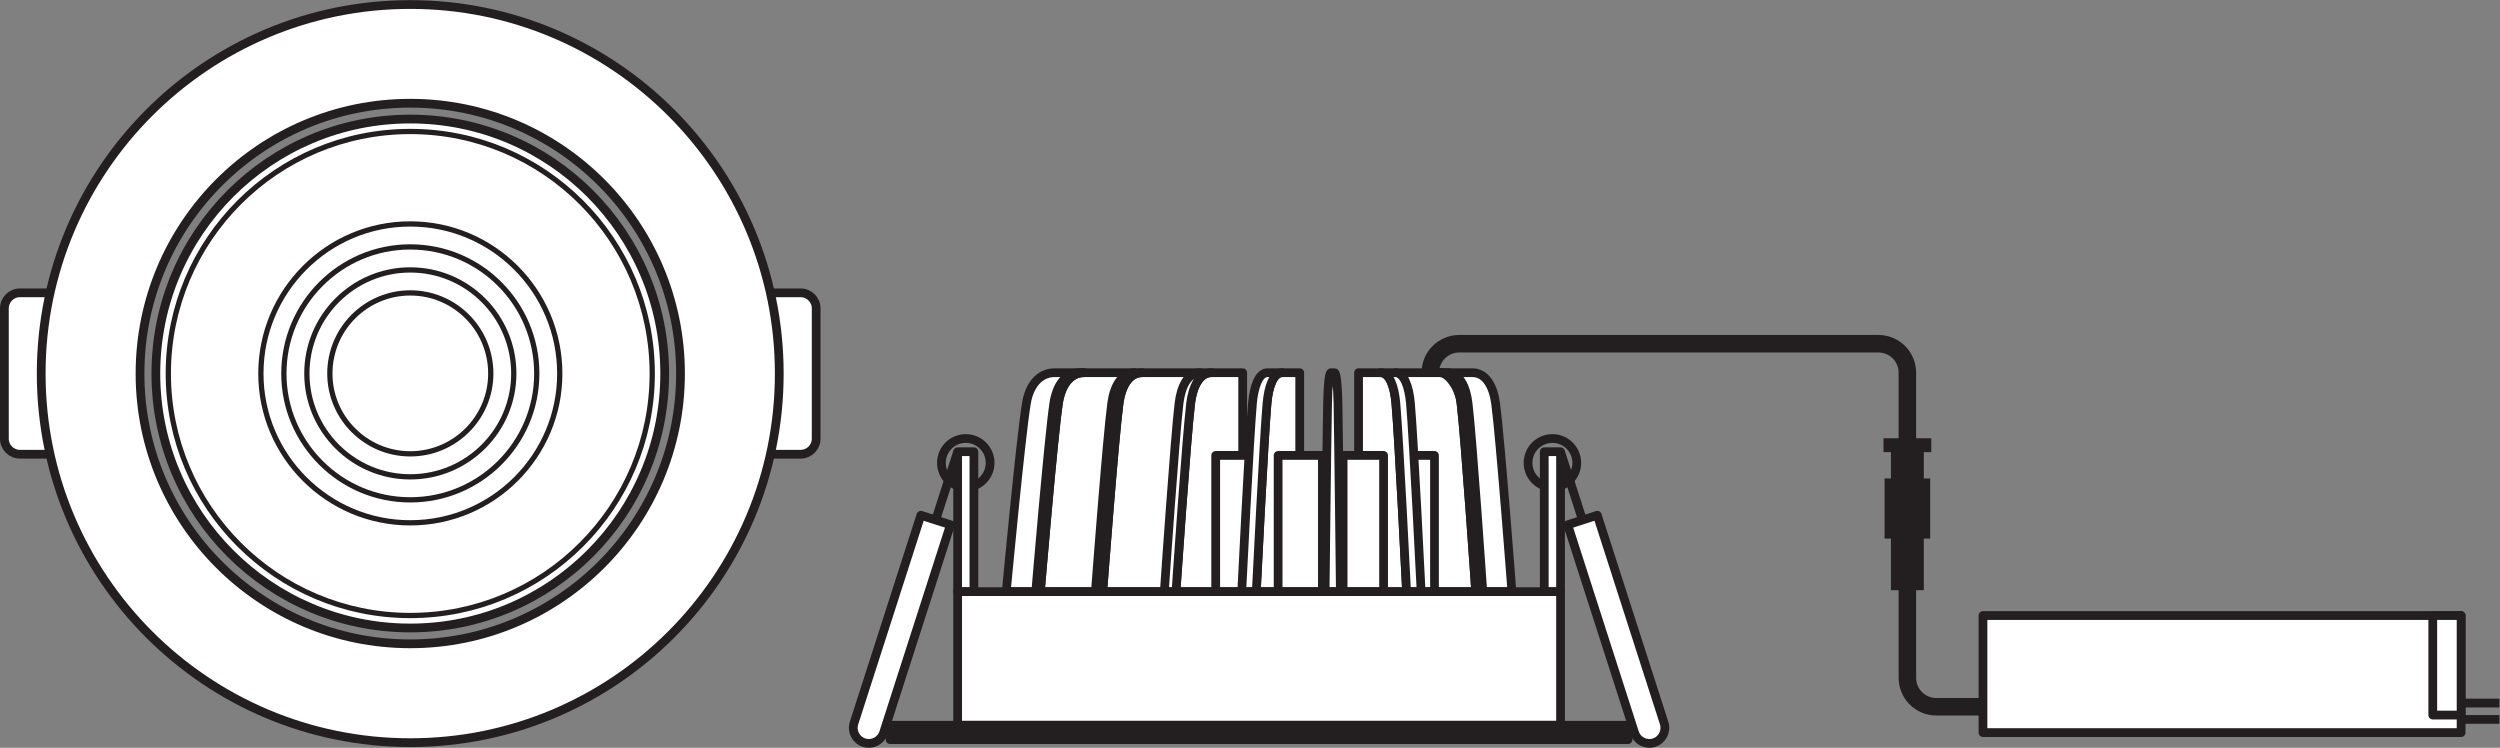 <?xml version="1.0" encoding="UTF-8" standalone="no"?>
<svg
   xmlns:dc="http://purl.org/dc/elements/1.1/"
   xmlns:cc="http://creativecommons.org/ns#"
   xmlns:rdf="http://www.w3.org/1999/02/22-rdf-syntax-ns#"
   xmlns:svg="http://www.w3.org/2000/svg"
   xmlns="http://www.w3.org/2000/svg"
   viewBox="0 0 269.64 80.653"
   height="80.653"
   width="269.64"
   xml:space="preserve"
   id="svg2"
   version="1.1"><rect x="0" y="0" width="269.64" height="80.653" fill="#808080" stroke="none"/><defs
     id="defs6" /><g
     transform="matrix(1.333,0,0,-1.333,0,80.653)"
     id="g10"><g
       transform="scale(0.1)"
       id="g12"><path
         id="path14"
         style="fill:#ffffff;fill-opacity:1;fill-rule:nonzero;stroke:none"
         d="M 1991.34,107.012 H 1604.47 V 12.285 h 386.87 v 94.727" /><path
         id="path16"
         style="fill:none;stroke:#231f20;stroke-width:7.087;stroke-linecap:butt;stroke-linejoin:round;stroke-miterlimit:3.864;stroke-dasharray:none;stroke-opacity:1"
         d="M 1991.34,107.012 H 1604.47 V 12.285 h 386.87 z" /><path
         id="path18"
         style="fill:#ffffff;fill-opacity:1;fill-rule:nonzero;stroke:none"
         d="m 1991.34,107.012 h -22.93 V 26.465 h 22.93 v 80.547" /><path
         id="path20"
         style="fill:none;stroke:#231f20;stroke-width:7.087;stroke-linecap:butt;stroke-linejoin:round;stroke-miterlimit:3.864;stroke-dasharray:none;stroke-opacity:1"
         d="m 1991.34,107.012 h -22.93 V 26.465 h 22.93 z" /><path
         id="path22"
         style="fill:none;stroke:#231f20;stroke-width:7.087;stroke-linecap:butt;stroke-linejoin:round;stroke-miterlimit:3.864;stroke-dasharray:none;stroke-opacity:1"
         d="m 2022.31,22.93 h -30.97" /><path
         id="path24"
         style="fill:none;stroke:#231f20;stroke-width:7.087;stroke-linecap:butt;stroke-linejoin:round;stroke-miterlimit:3.864;stroke-dasharray:none;stroke-opacity:1"
         d="m 2022.31,36.172 h -30.97" /><path
         id="path26"
         style="fill:none;stroke:#231f20;stroke-width:14.173;stroke-linecap:butt;stroke-linejoin:round;stroke-miterlimit:3.864;stroke-dasharray:none;stroke-opacity:1"
         d="m 1157.29,303.504 c 0,12.949 10.48,23.437 23.42,23.437 h 339.15 c 12.95,0 23.44,-10.488 23.44,-23.418 V 56.621 c 0,-12.949 10.49,-23.438 23.44,-23.438 h 37.73" /><path
         id="path28"
         style="fill:#ffffff;fill-opacity:1;fill-rule:nonzero;stroke:none"
         d="M 72.977,368.125 H 16.121 c -6.941,0 -12.578,-5.645 -12.578,-12.578 v -105.43 c 0,-6.953 5.637,-12.597 12.578,-12.597 h 56.855 v 130.605" /><path
         id="path30"
         style="fill:none;stroke:#231f20;stroke-width:7.087;stroke-linecap:butt;stroke-linejoin:round;stroke-miterlimit:3.864;stroke-dasharray:none;stroke-opacity:1"
         d="M 72.977,368.125 H 16.121 c -6.941,0 -12.578,-5.645 -12.578,-12.578 v -105.43 c 0,-6.953 5.637,-12.597 12.578,-12.597 h 56.855 z" /><path
         id="path32"
         style="fill:#ffffff;fill-opacity:1;fill-rule:nonzero;stroke:none"
         d="m 590.945,368.125 h 56.848 c 6.941,0 12.59,-5.645 12.59,-12.578 v -105.43 c 0,-6.953 -5.649,-12.597 -12.59,-12.597 h -56.848 v 130.605" /><path
         id="path34"
         style="fill:none;stroke:#231f20;stroke-width:7.087;stroke-linecap:butt;stroke-linejoin:round;stroke-miterlimit:3.864;stroke-dasharray:none;stroke-opacity:1"
         d="m 590.945,368.125 h 56.848 c 6.941,0 12.59,-5.645 12.59,-12.578 v -105.43 c 0,-6.953 -5.649,-12.597 -12.59,-12.597 h -56.848 z" /><path
         id="path36"
         style="fill:#ffffff;fill-opacity:1;fill-rule:nonzero;stroke:none"
         d="m 331.926,84.121 c -120.742,0 -218.637,97.949 -218.637,218.633 0,120.809 97.895,218.769 218.637,218.769 120.801,0 218.687,-97.96 218.687,-218.769 0,-120.684 -97.886,-218.633 -218.687,-218.633 z m 0,517.274 C 167.02,601.395 33.332,467.656 33.332,302.754 33.332,137.84 167.02,4.148 331.926,4.148 496.824,4.148 630.52,137.84 630.52,302.754 c 0,164.902 -133.696,298.641 -298.594,298.641" /><path
         id="path38"
         style="fill:none;stroke:#231f20;stroke-width:7.087;stroke-linecap:butt;stroke-linejoin:round;stroke-miterlimit:3.864;stroke-dasharray:none;stroke-opacity:1"
         d="m 331.926,84.121 c -120.742,0 -218.637,97.949 -218.637,218.633 0,120.809 97.895,218.769 218.637,218.769 120.801,0 218.687,-97.96 218.687,-218.769 0,-120.684 -97.886,-218.633 -218.687,-218.633 z m 0,517.274 C 167.02,601.395 33.332,467.656 33.332,302.754 33.332,137.84 167.02,4.148 331.926,4.148 496.824,4.148 630.52,137.84 630.52,302.754 c 0,164.902 -133.696,298.641 -298.594,298.641 z" /><path
         id="path40"
         style="fill:#ffffff;fill-opacity:1;fill-rule:nonzero;stroke:none"
         d="m 537.82,302.754 c 0,-113.606 -92.168,-205.82 -205.894,-205.82 -113.664,0 -205.821,92.214 -205.821,205.82 0,113.75 92.157,205.976 205.821,205.976 113.726,0 205.894,-92.226 205.894,-205.976" /><path
         id="path42"
         style="fill:none;stroke:#231f20;stroke-width:7.087;stroke-linecap:butt;stroke-linejoin:round;stroke-miterlimit:3.864;stroke-dasharray:none;stroke-opacity:1"
         d="m 537.82,302.754 c 0,-113.606 -92.168,-205.82 -205.894,-205.82 -113.664,0 -205.821,92.214 -205.821,205.82 0,113.75 92.157,205.976 205.821,205.976 113.726,0 205.894,-92.226 205.894,-205.976 z" /><path
         id="path44"
         style="fill:none;stroke:#231f20;stroke-width:4.252;stroke-linecap:butt;stroke-linejoin:round;stroke-miterlimit:3.864;stroke-dasharray:none;stroke-opacity:1"
         d="m 527.734,302.754 c 0,-108.008 -87.644,-195.723 -195.808,-195.723 -108.086,0 -195.742,87.715 -195.742,195.723 0,108.184 87.656,195.906 195.742,195.906 108.164,0 195.808,-87.722 195.808,-195.906 z" /><path
         id="path46"
         style="fill:none;stroke:#231f20;stroke-width:4.252;stroke-linecap:butt;stroke-linejoin:round;stroke-miterlimit:3.864;stroke-dasharray:none;stroke-opacity:1"
         d="m 452.922,302.754 c 0,-66.535 -54.152,-120.734 -120.996,-120.734 -66.699,0 -120.84,54.199 -120.84,120.734 0,66.855 54.141,121.101 120.84,121.101 66.844,0 120.996,-54.246 120.996,-121.101 z" /><path
         id="path48"
         style="fill:none;stroke:#231f20;stroke-width:4.252;stroke-linecap:butt;stroke-linejoin:round;stroke-miterlimit:3.864;stroke-dasharray:none;stroke-opacity:1"
         d="m 434.316,302.773 c 0,-56.289 -45.808,-102.16 -102.382,-102.16 -56.438,0 -102.246,45.871 -102.246,102.16 0,56.582 45.808,102.489 102.246,102.489 56.574,0 102.382,-45.907 102.382,-102.489 z" /><path
         id="path50"
         style="fill:none;stroke:#231f20;stroke-width:4.252;stroke-linecap:butt;stroke-linejoin:round;stroke-miterlimit:3.864;stroke-dasharray:none;stroke-opacity:1"
         d="m 415.715,302.793 c 0,-46.016 -37.492,-83.566 -83.774,-83.566 -46.171,0 -83.652,37.55 -83.652,83.566 0,46.289 37.481,83.855 83.652,83.855 46.282,0 83.774,-37.566 83.774,-83.855 z" /><path
         id="path52"
         style="fill:none;stroke:#231f20;stroke-width:4.252;stroke-linecap:butt;stroke-linejoin:round;stroke-miterlimit:3.864;stroke-dasharray:none;stroke-opacity:1"
         d="m 397.109,302.82 c 0,-35.781 -29.148,-64.98 -65.144,-64.98 -35.918,0 -65.07,29.199 -65.07,64.98 0,36.008 29.152,65.227 65.07,65.227 35.996,0 65.144,-29.219 65.144,-65.227 z" /><path
         id="path54"
         style="fill:none;stroke:#231f20;stroke-width:7.087;stroke-linecap:butt;stroke-linejoin:round;stroke-miterlimit:3.864;stroke-dasharray:none;stroke-opacity:1"
         d="m 801.133,230.527 c 0,-10.879 -8.828,-19.707 -19.695,-19.707 -10.891,0 -19.719,8.828 -19.719,19.707 0,10.899 8.828,19.715 19.719,19.715 10.867,0 19.695,-8.816 19.695,-19.715 z" /><path
         id="path56"
         style="fill:#ffffff;fill-opacity:1;fill-rule:nonzero;stroke:none"
         d="m 788.008,126.348 h -13.164 v 113.203 h 13.164 V 126.348" /><path
         id="path58"
         style="fill:none;stroke:#231f20;stroke-width:7.087;stroke-linecap:butt;stroke-linejoin:round;stroke-miterlimit:3.864;stroke-dasharray:none;stroke-opacity:1"
         d="m 788.008,126.348 h -13.164 v 113.203 h 13.164 z" /><path
         id="path60"
         style="fill:#ffffff;fill-opacity:1;fill-rule:nonzero;stroke:none"
         d="M 745.098,188.145 769.055,180.449 714.98,12.285 C 712.844,5.664 705.762,2.031 699.141,4.148 692.527,6.289 688.887,13.379 691.016,20 l 54.082,168.145" /><path
         id="path62"
         style="fill:none;stroke:#231f20;stroke-width:7.087;stroke-linecap:butt;stroke-linejoin:round;stroke-miterlimit:3.864;stroke-dasharray:none;stroke-opacity:1"
         d="M 745.098,188.145 769.055,180.449 714.98,12.285 C 712.844,5.664 705.762,2.031 699.141,4.148 692.527,6.289 688.887,13.379 691.016,20 Z" /><path
         id="path64"
         style="fill:#ffffff;fill-opacity:1;fill-rule:nonzero;stroke:none"
         d="m 757.078,184.297 17.766,55.254" /><path
         id="path66"
         style="fill:none;stroke:#231f20;stroke-width:7.087;stroke-linecap:butt;stroke-linejoin:round;stroke-miterlimit:3.864;stroke-dasharray:none;stroke-opacity:1"
         d="m 757.078,184.297 17.766,55.254" /><path
         id="path68"
         style="fill:none;stroke:#231f20;stroke-width:7.087;stroke-linecap:butt;stroke-linejoin:round;stroke-miterlimit:3.864;stroke-dasharray:none;stroke-opacity:1"
         d="m 1236.38,230.527 c 0,-10.879 8.82,-19.707 19.7,-19.707 10.89,0 19.72,8.828 19.72,19.707 0,10.899 -8.83,19.715 -19.72,19.715 -10.88,0 -19.7,-8.816 -19.7,-19.715 z" /><path
         id="path70"
         style="fill:#ffffff;fill-opacity:1;fill-rule:nonzero;stroke:none"
         d="m 1292.41,188.145 -23.96,-7.696 54.08,-168.164 c 2.14,-6.621 9.22,-10.254 15.83,-8.137 6.62,2.141 10.25,9.23 8.13,15.852 l -54.08,168.145" /><path
         id="path72"
         style="fill:none;stroke:#231f20;stroke-width:7.087;stroke-linecap:butt;stroke-linejoin:round;stroke-miterlimit:3.864;stroke-dasharray:none;stroke-opacity:1"
         d="m 1292.41,188.145 -23.96,-7.696 54.08,-168.164 c 2.14,-6.621 9.22,-10.254 15.83,-8.137 6.62,2.141 10.25,9.23 8.13,15.852 z" /><path
         id="path74"
         style="fill:#ffffff;fill-opacity:1;fill-rule:nonzero;stroke:none"
         d="m 1280.44,184.297 -17.77,55.254" /><path
         id="path76"
         style="fill:none;stroke:#231f20;stroke-width:7.087;stroke-linecap:butt;stroke-linejoin:round;stroke-miterlimit:3.864;stroke-dasharray:none;stroke-opacity:1"
         d="m 1280.44,184.297 -17.77,55.254" /><path
         id="path78"
         style="fill:#ffffff;fill-opacity:1;fill-rule:nonzero;stroke:none"
         d="m 1249.49,126.348 h 13.18 v 113.203 h -13.18 V 126.348" /><path
         id="path80"
         style="fill:none;stroke:#231f20;stroke-width:7.087;stroke-linecap:butt;stroke-linejoin:round;stroke-miterlimit:3.864;stroke-dasharray:none;stroke-opacity:1"
         d="m 1249.49,126.348 h 13.18 v 113.203 h -13.18 z" /><path
         id="path82"
         style="fill:#ffffff;fill-opacity:1;fill-rule:nonzero;stroke:none"
         d="m 814.18,126.348 c 0,0 11.613,124.168 16.308,152.422 2.227,13.503 9.739,24.734 23.106,24.734 h 23.633 V 126.348 H 814.18" /><path
         id="path84"
         style="fill:none;stroke:#231f20;stroke-width:7.087;stroke-linecap:butt;stroke-linejoin:round;stroke-miterlimit:3.864;stroke-dasharray:none;stroke-opacity:1"
         d="m 814.18,126.348 c 0,0 11.613,124.168 16.308,152.422 2.227,13.503 9.739,24.734 23.106,24.734 h 23.633 V 126.348 Z" /><path
         id="path86"
         style="fill:#ffffff;fill-opacity:1;fill-rule:nonzero;stroke:none"
         d="m 841.758,126.348 c 0,0 10.39,124.168 14.637,152.422 2.035,13.503 8.781,24.734 20.832,24.734 h 41.027 V 126.348 h -76.496" /><path
         id="path88"
         style="fill:none;stroke:#231f20;stroke-width:7.087;stroke-linecap:butt;stroke-linejoin:round;stroke-miterlimit:3.864;stroke-dasharray:none;stroke-opacity:1"
         d="m 841.758,126.348 c 0,0 10.39,124.168 14.637,152.422 2.035,13.503 8.781,24.734 20.832,24.734 h 41.027 V 126.348 Z" /><path
         id="path90"
         style="fill:#ffffff;fill-opacity:1;fill-rule:nonzero;stroke:none"
         d="m 873.508,303.504 c -12.043,0 -18.801,-11.231 -20.82,-24.734 -4.243,-28.254 -14.622,-152.422 -14.622,-152.422 h 3.692 c 0,0 10.39,124.168 14.637,152.422 2.035,13.503 8.781,24.734 20.832,24.734 h -3.719" /><path
         id="path92"
         style="fill:none;stroke:#231f20;stroke-width:7.087;stroke-linecap:butt;stroke-linejoin:round;stroke-miterlimit:3.864;stroke-dasharray:none;stroke-opacity:1"
         d="m 873.508,303.504 c -12.043,0 -18.801,-11.231 -20.82,-24.734 -4.243,-28.254 -14.622,-152.422 -14.622,-152.422 h 3.692 c 0,0 10.39,124.168 14.637,152.422 2.035,13.503 8.781,24.734 20.832,24.734 z" /><path
         id="path94"
         style="fill:#ffffff;fill-opacity:1;fill-rule:nonzero;stroke:none"
         d="m 892.258,126.348 c 0,0 9.363,124.168 13.191,152.422 1.809,13.503 7.903,24.734 18.731,24.734 h 46.679 V 126.348 h -78.601" /><path
         id="path96"
         style="fill:none;stroke:#231f20;stroke-width:7.087;stroke-linecap:butt;stroke-linejoin:round;stroke-miterlimit:3.864;stroke-dasharray:none;stroke-opacity:1"
         d="m 892.258,126.348 c 0,0 9.363,124.168 13.191,152.422 1.809,13.503 7.903,24.734 18.731,24.734 h 46.679 V 126.348 Z" /><path
         id="path98"
         style="fill:#ffffff;fill-opacity:1;fill-rule:nonzero;stroke:none"
         d="m 918.254,303.504 c -10.82,0 -16.926,-11.231 -18.734,-24.734 -3.836,-28.254 -13.204,-152.422 -13.204,-152.422 h 5.942 c 0,0 9.363,124.168 13.191,152.422 1.809,13.503 7.903,24.734 18.731,24.734 h -5.926" /><path
         id="path100"
         style="fill:none;stroke:#231f20;stroke-width:7.087;stroke-linecap:butt;stroke-linejoin:round;stroke-miterlimit:3.864;stroke-dasharray:none;stroke-opacity:1"
         d="m 918.254,303.504 c -10.82,0 -16.926,-11.231 -18.734,-24.734 -3.836,-28.254 -13.204,-152.422 -13.204,-152.422 h 5.942 c 0,0 9.363,124.168 13.191,152.422 1.809,13.503 7.903,24.734 18.731,24.734 z" /><path
         id="path102"
         style="fill:#ffffff;fill-opacity:1;fill-rule:nonzero;stroke:none"
         d="m 1223.32,126.348 c 0,0 -9.37,124.168 -13.21,152.422 -1.8,13.503 -7.88,24.734 -18.73,24.734 h -34.09 V 126.348 h 66.03" /><path
         id="path104"
         style="fill:none;stroke:#231f20;stroke-width:7.087;stroke-linecap:butt;stroke-linejoin:round;stroke-miterlimit:3.864;stroke-dasharray:none;stroke-opacity:1"
         d="m 1223.32,126.348 c 0,0 -9.37,124.168 -13.21,152.422 -1.8,13.503 -7.88,24.734 -18.73,24.734 h -34.09 V 126.348 Z" /><path
         id="path106"
         style="fill:#ffffff;fill-opacity:1;fill-rule:nonzero;stroke:none"
         d="m 951.523,126.348 c 0,0 8.426,124.168 11.875,152.422 1.614,13.503 7.129,24.734 16.883,24.734 h 25.209 V 126.348 h -53.967" /><path
         id="path108"
         style="fill:none;stroke:#231f20;stroke-width:7.087;stroke-linecap:butt;stroke-linejoin:round;stroke-miterlimit:3.864;stroke-dasharray:none;stroke-opacity:1"
         d="m 951.523,126.348 c 0,0 8.426,124.168 11.875,152.422 1.614,13.503 7.129,24.734 16.883,24.734 h 25.209 V 126.348 Z" /><path
         id="path110"
         style="fill:#ffffff;fill-opacity:1;fill-rule:nonzero;stroke:none"
         d="m 970.859,303.504 c -9.754,0 -15.273,-11.231 -16.875,-24.734 -3.437,-28.254 -11.906,-152.422 -11.906,-152.422 h 9.445 c 0,0 8.426,124.168 11.875,152.422 1.614,13.503 7.129,24.734 16.883,24.734 h -9.422" /><path
         id="path112"
         style="fill:none;stroke:#231f20;stroke-width:7.087;stroke-linecap:butt;stroke-linejoin:round;stroke-miterlimit:3.864;stroke-dasharray:none;stroke-opacity:1"
         d="m 970.859,303.504 c -9.754,0 -15.273,-11.231 -16.875,-24.734 -3.437,-28.254 -11.906,-152.422 -11.906,-152.422 h 9.445 c 0,0 8.426,124.168 11.875,152.422 1.614,13.503 7.129,24.734 16.883,24.734 z" /><path
         id="path114"
         style="fill:#ffffff;fill-opacity:1;fill-rule:nonzero;stroke:none"
         d="m 1194.03,126.348 c 0,0 -8.43,124.168 -11.88,152.422 -1.61,13.503 -10.84,24.734 -16.86,24.734 h -36.33 l -3.74,-177.156 h 68.81" /><path
         id="path116"
         style="fill:none;stroke:#231f20;stroke-width:7.087;stroke-linecap:butt;stroke-linejoin:round;stroke-miterlimit:3.864;stroke-dasharray:none;stroke-opacity:1"
         d="m 1194.03,126.348 c 0,0 -8.43,124.168 -11.88,152.422 -1.61,13.503 -10.84,24.734 -16.86,24.734 h -36.33 l -3.74,-177.156 z" /><path
         id="path118"
         style="fill:#ffffff;fill-opacity:1;fill-rule:nonzero;stroke:none"
         d="m 1170.98,303.504 c 9.76,0 15.26,-11.231 16.86,-24.734 3.45,-28.254 11.9,-152.422 11.9,-152.422 h -5.71 c 0,0 -8.43,124.168 -11.88,152.422 -1.61,13.503 -7.12,24.734 -16.86,24.734 h 5.69" /><path
         id="path120"
         style="fill:none;stroke:#231f20;stroke-width:7.087;stroke-linecap:butt;stroke-linejoin:round;stroke-miterlimit:3.864;stroke-dasharray:none;stroke-opacity:1"
         d="m 1170.98,303.504 c 9.76,0 15.26,-11.231 16.86,-24.734 3.45,-28.254 11.9,-152.422 11.9,-152.422 h -5.71 c 0,0 -8.43,124.168 -11.88,152.422 -1.61,13.503 -7.12,24.734 -16.86,24.734 z" /><path
         id="path122"
         style="fill:#ffffff;fill-opacity:1;fill-rule:nonzero;stroke:none"
         d="M 1160.67,126.348 V 236.57 h -29.75 V 126.348 h 29.75" /><path
         id="path124"
         style="fill:none;stroke:#231f20;stroke-width:7.087;stroke-linecap:butt;stroke-linejoin:round;stroke-miterlimit:3.864;stroke-dasharray:none;stroke-opacity:1"
         d="M 1160.67,126.348 V 236.57 h -29.75 V 126.348 Z" /><path
         id="path126"
         style="fill:#ffffff;fill-opacity:1;fill-rule:nonzero;stroke:none"
         d="M 1016.39,126.348 V 236.57 H 983.645 V 126.348 h 32.745" /><path
         id="path128"
         style="fill:none;stroke:#231f20;stroke-width:7.087;stroke-linecap:butt;stroke-linejoin:round;stroke-miterlimit:3.864;stroke-dasharray:none;stroke-opacity:1"
         d="M 1016.39,126.348 V 236.57 H 983.645 V 126.348 Z" /><path
         id="path130"
         style="fill:#ffffff;fill-opacity:1;fill-rule:nonzero;stroke:none"
         d="m 1016.49,126.348 c 0,0 6.16,124.168 8.68,152.422 1.18,13.503 5.18,24.734 12.28,24.734 h 14.18 V 126.348 h -35.14" /><path
         id="path132"
         style="fill:none;stroke:#231f20;stroke-width:7.087;stroke-linecap:butt;stroke-linejoin:round;stroke-miterlimit:3.864;stroke-dasharray:none;stroke-opacity:1"
         d="m 1016.49,126.348 c 0,0 6.16,124.168 8.68,152.422 1.18,13.503 5.18,24.734 12.28,24.734 h 14.18 V 126.348 Z" /><path
         id="path134"
         style="fill:#ffffff;fill-opacity:1;fill-rule:nonzero;stroke:none"
         d="m 1025.66,303.504 c -7.12,0 -11.08,-11.231 -12.27,-24.734 -2.54,-28.254 -8.68,-152.422 -8.68,-152.422 h 11.78 c 0,0 6.16,124.168 8.68,152.422 1.18,13.503 5.18,24.734 12.28,24.734 h -11.79" /><path
         id="path136"
         style="fill:none;stroke:#231f20;stroke-width:7.087;stroke-linecap:butt;stroke-linejoin:round;stroke-miterlimit:3.864;stroke-dasharray:none;stroke-opacity:1"
         d="m 1025.66,303.504 c -7.12,0 -11.08,-11.231 -12.27,-24.734 -2.54,-28.254 -8.68,-152.422 -8.68,-152.422 h 11.78 c 0,0 6.16,124.168 8.68,152.422 1.18,13.503 5.18,24.734 12.28,24.734 z" /><path
         id="path138"
         style="fill:#ffffff;fill-opacity:1;fill-rule:nonzero;stroke:none"
         d="M 1069.98,126.348 V 236.57 h -35.81 V 126.348 h 35.81" /><path
         id="path140"
         style="fill:none;stroke:#231f20;stroke-width:7.087;stroke-linecap:butt;stroke-linejoin:round;stroke-miterlimit:3.864;stroke-dasharray:none;stroke-opacity:1"
         d="M 1069.98,126.348 V 236.57 h -35.81 V 126.348 Z" /><path
         id="path142"
         style="fill:#ffffff;fill-opacity:1;fill-rule:nonzero;stroke:none"
         d="m 1138.1,126.348 c 0,0 -6.16,124.168 -8.68,152.422 -1.15,13.503 -5.17,24.734 -12.26,24.734 h -17.92 V 126.348 h 38.86" /><path
         id="path144"
         style="fill:none;stroke:#231f20;stroke-width:7.087;stroke-linecap:butt;stroke-linejoin:round;stroke-miterlimit:3.864;stroke-dasharray:none;stroke-opacity:1"
         d="m 1138.1,126.348 c 0,0 -6.16,124.168 -8.68,152.422 -1.15,13.503 -5.17,24.734 -12.26,24.734 h -17.92 V 126.348 Z" /><path
         id="path146"
         style="fill:#ffffff;fill-opacity:1;fill-rule:nonzero;stroke:none"
         d="m 1128.94,303.504 c 7.08,0 11.09,-11.231 12.28,-24.734 2.51,-28.254 8.65,-152.422 8.65,-152.422 h -11.77 c 0,0 -6.16,124.168 -8.68,152.422 -1.15,13.503 -5.17,24.734 -12.26,24.734 h 11.78" /><path
         id="path148"
         style="fill:none;stroke:#231f20;stroke-width:7.087;stroke-linecap:butt;stroke-linejoin:round;stroke-miterlimit:3.864;stroke-dasharray:none;stroke-opacity:1"
         d="m 1128.94,303.504 c 7.08,0 11.09,-11.231 12.28,-24.734 2.51,-28.254 8.65,-152.422 8.65,-152.422 h -11.77 c 0,0 -6.16,124.168 -8.68,152.422 -1.15,13.503 -5.17,24.734 -12.26,24.734 z" /><path
         id="path150"
         style="fill:#ffffff;fill-opacity:1;fill-rule:nonzero;stroke:none"
         d="M 1119.49,126.348 V 236.57 h -32.76 V 126.348 h 32.76" /><path
         id="path152"
         style="fill:none;stroke:#231f20;stroke-width:7.087;stroke-linecap:butt;stroke-linejoin:round;stroke-miterlimit:3.864;stroke-dasharray:none;stroke-opacity:1"
         d="M 1119.49,126.348 V 236.57 h -32.76 V 126.348 Z" /><path
         id="path154"
         style="fill:#ffffff;fill-opacity:1;fill-rule:nonzero;stroke:none"
         d="m 1084.52,126.348 c 0,0 -1.37,124.168 -1.94,152.422 -0.29,13.503 -1.21,24.734 -2.81,24.734 h -2.83 c -1.59,0 -2.52,-11.231 -2.77,-24.734 -0.61,-28.254 -1.99,-152.422 -1.99,-152.422 h 12.34" /><path
         id="path156"
         style="fill:none;stroke:#231f20;stroke-width:7.087;stroke-linecap:butt;stroke-linejoin:round;stroke-miterlimit:3.864;stroke-dasharray:none;stroke-opacity:1"
         d="m 1084.52,126.348 c 0,0 -1.37,124.168 -1.94,152.422 -0.29,13.503 -1.21,24.734 -2.81,24.734 h -2.83 c -1.59,0 -2.52,-11.231 -2.77,-24.734 -0.61,-28.254 -1.99,-152.422 -1.99,-152.422 z" /><path
         id="path158"
         style="fill:#ffffff;fill-opacity:1;fill-rule:nonzero;stroke:none"
         d="M 1262.67,126.348 H 774.844 V 18.211 H 1262.67 V 126.348" /><path
         id="path160"
         style="fill:none;stroke:#231f20;stroke-width:7.087;stroke-linecap:butt;stroke-linejoin:round;stroke-miterlimit:3.864;stroke-dasharray:none;stroke-opacity:1"
         d="M 1262.67,126.348 H 774.844 V 18.211 h 487.826 z" /><path
         id="path162"
         style="fill:#231f20;fill-opacity:1;fill-rule:nonzero;stroke:none"
         d="M 1317.27,18.211 H 720.203 V 6.59 H 1317.27 V 18.211" /><path
         id="path164"
         style="fill:none;stroke:#231f20;stroke-width:7.087;stroke-linecap:butt;stroke-linejoin:round;stroke-miterlimit:3.864;stroke-dasharray:none;stroke-opacity:1"
         d="M 1317.27,18.211 H 720.203 V 6.59 h 597.067 z" /><path
         id="path166"
         style="fill:#231f20;fill-opacity:1;fill-rule:nonzero;stroke:none"
         d="m 1559.09,242.781 v 4.121 h -31.58 v -4.121 h 6.03 v -28.398 h -5.16 V 172.82 h 5.16 v -41.797 h 19.52 v 41.797 h 5.16 v 41.563 h -5.16 v 28.398 h 6.03" /><path
         id="path168"
         style="fill:none;stroke:#231f20;stroke-width:7.087;stroke-linecap:butt;stroke-linejoin:miter;stroke-miterlimit:3.864;stroke-dasharray:none;stroke-opacity:1"
         d="m 1559.09,242.781 v 4.121 h -31.58 v -4.121 h 6.03 v -28.398 h -5.16 V 172.82 h 5.16 v -41.797 h 19.52 v 41.797 h 5.16 v 41.563 h -5.16 v 28.398 z" /></g></g></svg>